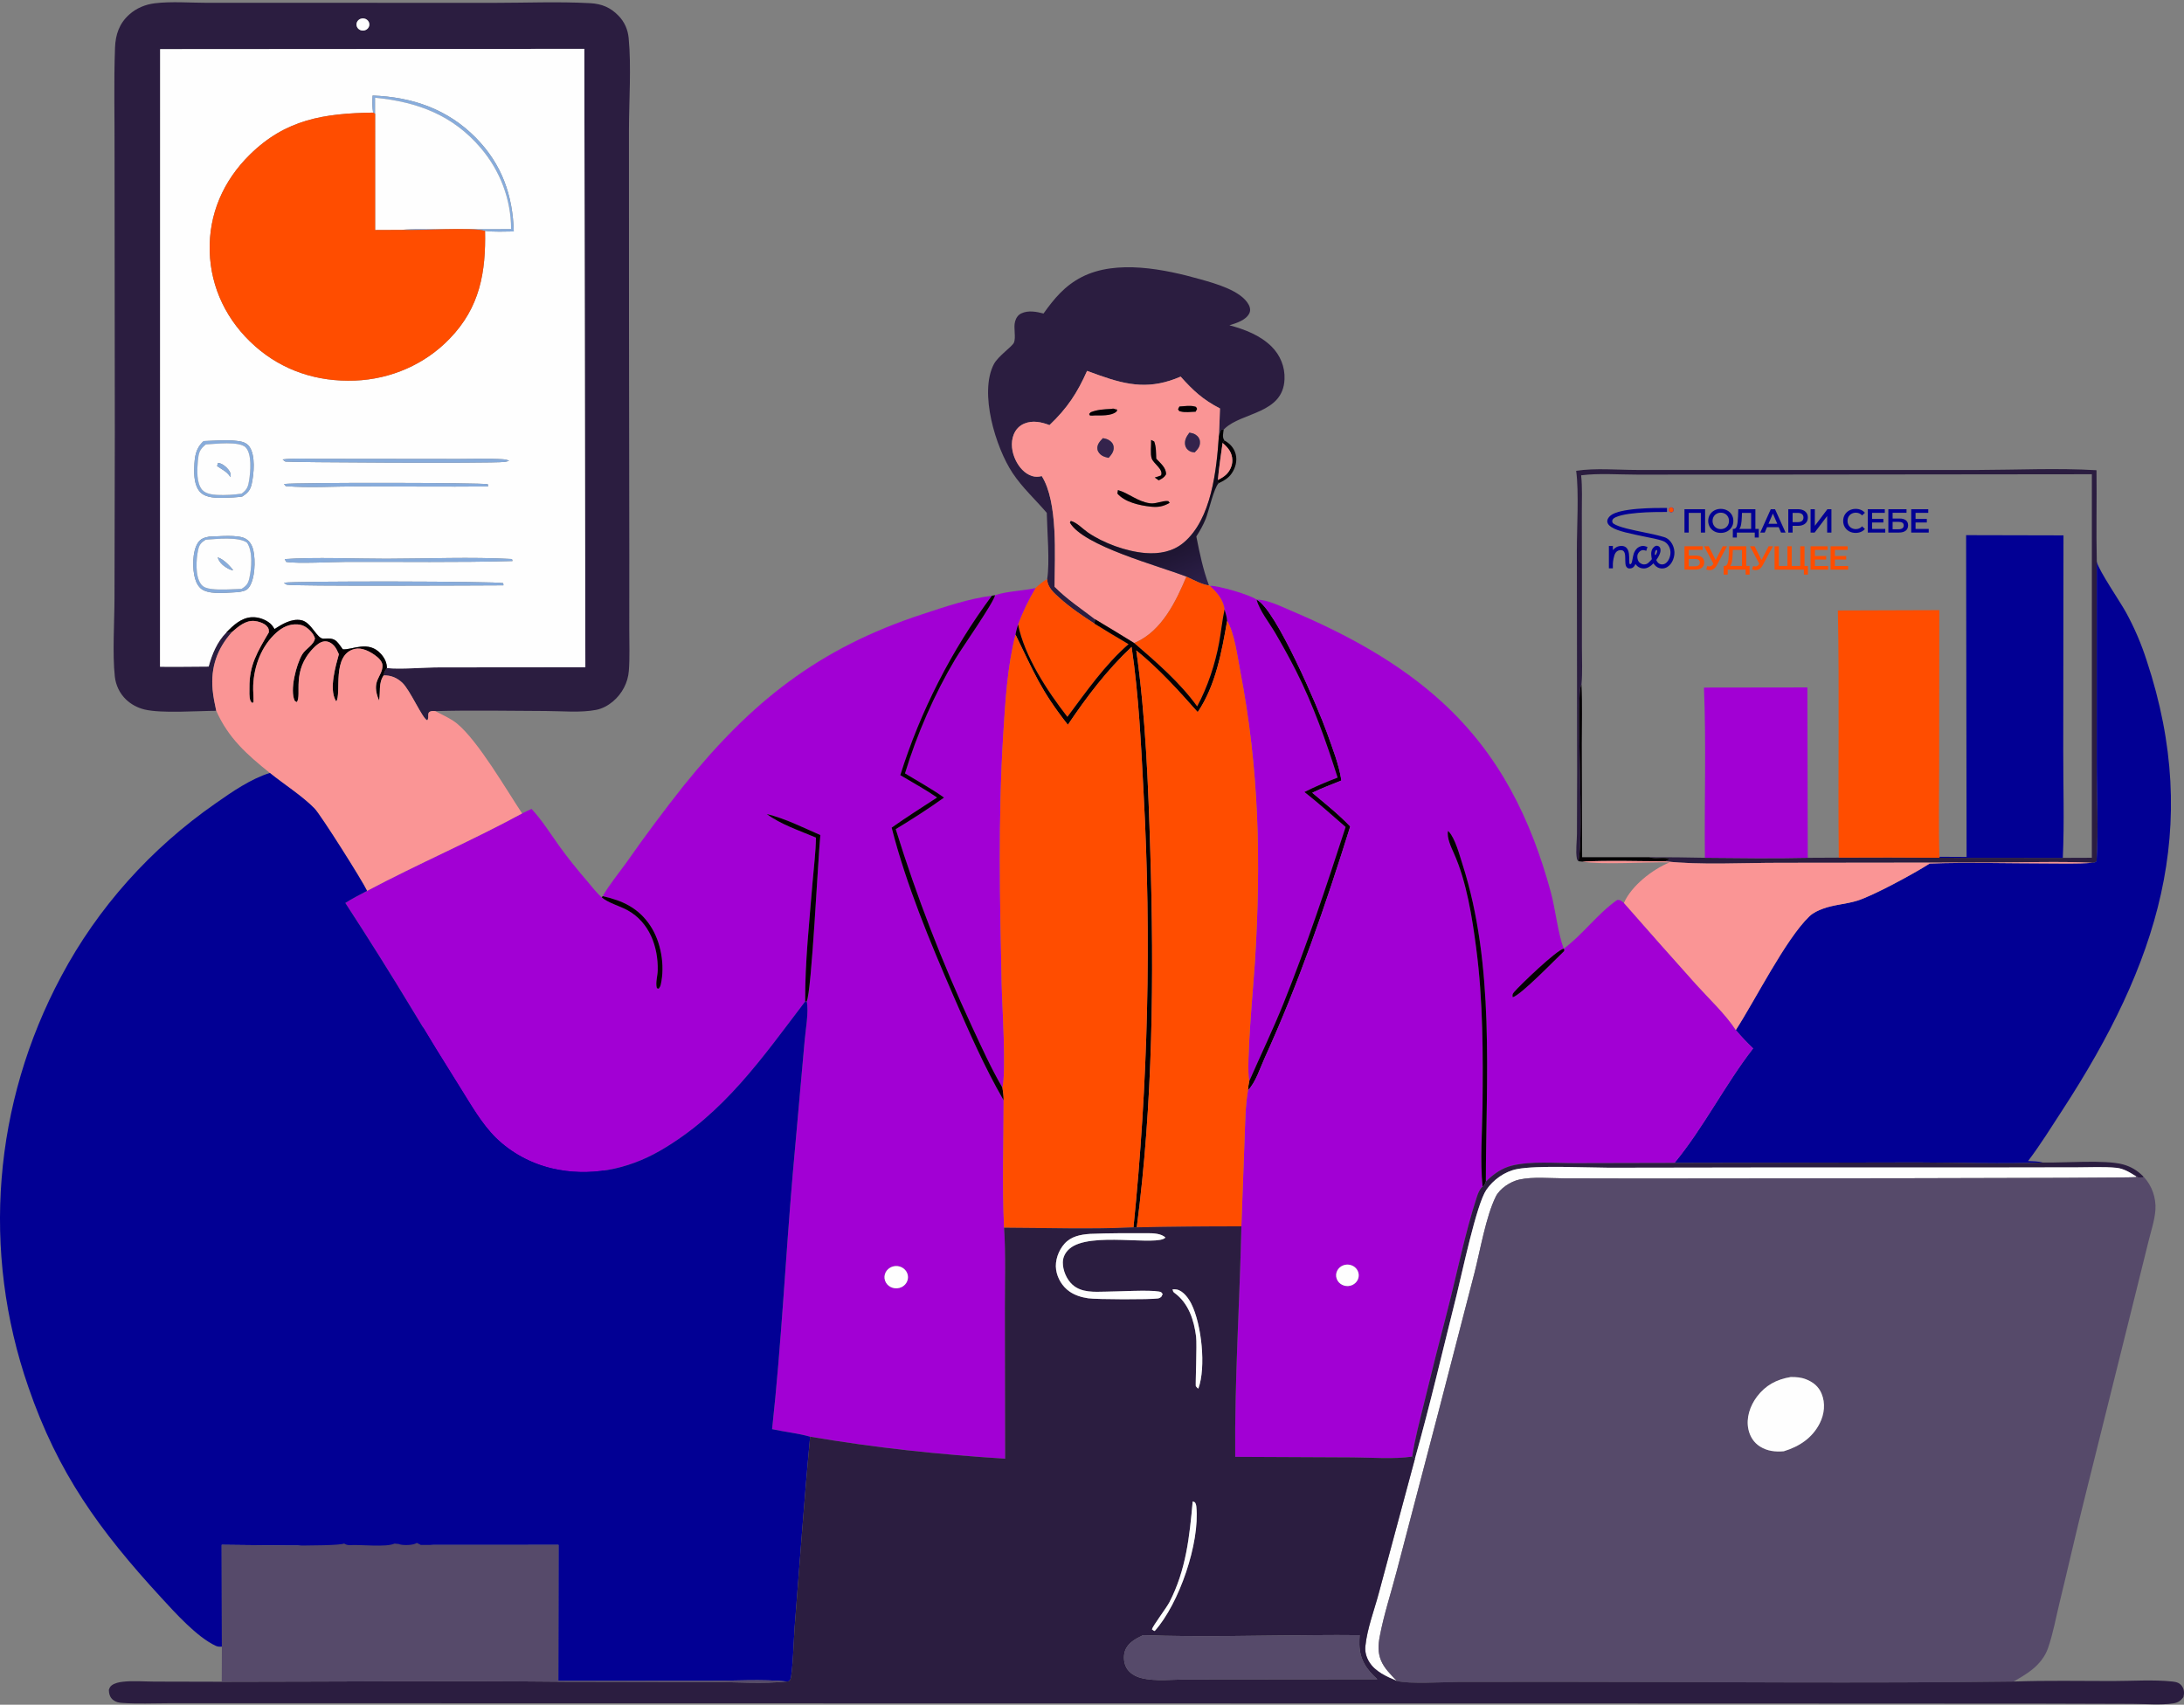 <?xml version="1.0" encoding="UTF-8"?> <svg xmlns="http://www.w3.org/2000/svg" width="693" height="541" viewBox="0 0 693 541" fill="none"><rect x="0" y="0" width="693" height="541" fill="#808080" stroke="none"/><circle cx="115.5" cy="408.5" r="84.5" fill="#020094"></circle><path d="M66.208 211.546C67.286 207.594 68.841 203.745 71.824 200.72L73.636 200.56C68.86 205.874 66.857 211.81 67.46 218.783C67.658 221.081 68.134 223.331 68.619 225.587C62.649 225.595 51.221 226.472 45.817 225.155C43.608 224.615 41.594 223.522 39.984 221.989C37.966 220.061 36.73 217.412 36.437 214.722C35.647 207.486 36.319 197.289 36.331 189.775L36.432 137.616L36.348 48.479C36.399 37.392 36.084 26.189 36.498 15.122C36.652 11.018 37.818 7.437 41.074 4.556C43.309 2.577 46.108 1.411 49.128 1.041C54.45 0.388 60.458 0.895 65.839 0.894L100.669 0.892L156.849 0.904C166.908 0.9 177.214 0.464 187.251 1.006C190.943 1.205 193.696 2.359 196.237 4.967C198.172 6.955 199.217 9.374 199.477 12.056C200.356 21.108 199.578 32.147 199.571 41.431L199.585 102.398L199.681 176.483L199.672 199.915C199.666 204.203 199.864 208.608 199.538 212.883C199.249 216.636 197.43 220.134 194.467 222.635C192.95 223.895 191.132 224.903 189.142 225.29C184.222 226.244 178.219 225.654 173.166 225.643C161.513 225.617 149.787 225.336 138.142 225.685C137.893 225.657 137.598 225.616 137.349 225.635C134.961 225.822 136.451 227.469 135.566 228.607C133.978 228.008 130.141 218.94 127.593 216.615C125.921 215.088 124.058 214.284 121.734 214.343C121.844 213.264 122.127 212.867 122.771 212.017C127.081 212.482 134.667 211.804 139.396 211.801L185.736 211.76L185.409 15.504L50.812 15.593L50.778 211.598C55.917 211.665 61.069 211.568 66.208 211.546ZM114.368 5.985C113.348 6.39 112.853 7.492 113.252 8.471C113.65 9.45 114.796 9.951 115.839 9.601C116.541 9.367 117.053 8.788 117.175 8.091C117.297 7.395 117.011 6.69 116.427 6.252C115.844 5.814 115.055 5.712 114.368 5.985Z" fill="#2B1D40"></path><path d="M115.839 9.601C114.796 9.95 113.65 9.45 113.252 8.471C112.854 7.492 113.348 6.39 114.368 5.984C115.055 5.711 115.844 5.814 116.427 6.252C117.011 6.69 117.298 7.394 117.175 8.091C117.053 8.787 116.541 9.366 115.839 9.601Z" fill="#FEFEFE"></path><path d="M71.824 200.719C68.841 203.744 67.286 207.593 66.208 211.546C61.069 211.567 55.917 211.664 50.778 211.597L50.812 15.593L185.409 15.503L185.736 211.76L139.396 211.8C134.667 211.803 127.081 212.481 122.771 212.016C122.78 210.322 122.034 208.829 120.884 207.536C116.908 203.061 111.709 206.332 108.778 206.058C108.16 205.227 107.534 204.26 106.79 203.531C105.669 202.434 104.14 202.632 102.68 202.688C100.491 202.773 98.868 197.42 95.541 196.808C92.487 196.246 89.505 198.087 87.107 199.623C86.737 198.997 86.29 198.336 85.724 197.851C84.231 196.568 81.902 195.77 79.892 195.88C76.5 196.067 73.983 198.482 71.824 200.719ZM118.385 35.733C102.717 35.977 90.656 37.9 79.314 49.038C70.761 57.437 66.219 68.066 66.538 79.759C66.855 91.353 71.984 101.935 80.914 109.848C89.696 117.63 100.652 121.23 112.619 120.782C124.09 120.341 134.9 115.566 142.641 107.522C152.317 97.562 154.185 86.333 153.91 73.278C156.883 73.666 160.023 73.469 163.023 73.452C162.717 62.079 159.284 52.124 150.956 43.687C142.119 34.732 130.939 30.784 118.229 30.32C118.144 32.166 118.086 33.894 118.385 35.733ZM64.634 139.977C62.048 142.273 61.758 144.986 61.641 148.21C61.547 150.809 61.633 154.29 63.633 156.273C65.43 158.055 68.737 158.043 71.157 157.991C73.036 157.951 74.978 157.847 76.838 157.59C78.53 156.51 79.396 155.615 79.838 153.687C80.58 150.444 81.135 144.552 79.12 141.726C78.205 140.443 76.752 140.105 75.221 139.925C71.802 139.522 68.079 139.869 64.634 139.977ZM89.676 145.804C89.978 146.033 90.231 146.334 90.581 146.49C91.117 146.729 155.334 147.11 160.089 146.599C160.614 146.543 161.059 146.391 161.553 146.224C160.826 145.905 160.372 145.8 159.555 145.748C154.938 145.455 150.175 145.661 145.547 145.654L118.222 145.623L100.418 145.603C96.899 145.599 93.161 145.36 89.676 145.804ZM90.11 153.603L90.668 154.281C98.015 154.891 105.816 154.359 113.21 154.358C127.087 154.357 140.977 154.505 154.853 154.38L154.803 153.678C153.065 153.159 94.293 153.074 90.11 153.603ZM66.385 170.3C64.865 170.599 63.701 170.906 62.815 172.236C60.993 174.97 60.996 180.555 61.907 183.653C62.336 185.106 63.151 186.666 64.65 187.359C67.583 188.717 72.324 188.037 75.564 187.913C76.927 187.672 78.124 187.589 78.982 186.429C80.944 183.777 81.109 177.857 80.398 174.694C80.058 173.187 79.365 171.837 77.965 170.984C75.606 169.547 69.164 170.262 66.385 170.3ZM90.359 177.432L90.793 178.312C94.186 178.956 105.823 178.317 110.162 178.305C127.622 178.255 145.182 178.544 162.631 178.042L162.444 177.408C149.316 176.694 135.806 177.303 122.641 177.32C112.646 177.332 100.053 176.752 90.359 177.432ZM90.091 184.936C90.386 185.139 90.638 185.418 90.976 185.545C92.468 186.104 152.713 185.798 159.744 185.761L159.672 185.071C158.056 184.447 93.199 184.346 90.091 184.936Z" fill="#FEFEFE"></path><path d="M118.385 35.732C118.086 33.894 118.144 32.166 118.228 30.32C130.938 30.783 142.119 34.731 150.956 43.686C159.284 52.124 162.716 62.078 163.023 73.452C160.022 73.469 156.882 73.665 153.909 73.278C149.608 72.005 133.344 73.227 127.469 72.972C131.301 72.415 135.592 72.721 139.477 72.707L162.178 72.667C162.144 63.313 158.748 54.25 152.551 46.975C143.741 36.623 132.637 32.361 119.023 31.012L119.034 36.082L118.385 35.732Z" fill="#88ACDB"></path><path d="M119.034 36.083L119.023 31.012C132.638 32.361 143.741 36.623 152.551 46.975C158.748 54.251 162.145 63.313 162.178 72.667L139.477 72.708C135.593 72.721 131.302 72.416 127.469 72.972L119.033 73.007L119.034 36.083Z" fill="#FEFEFE"></path><path d="M153.91 73.279C154.185 86.334 152.317 97.564 142.641 107.523C134.9 115.568 124.09 120.342 112.619 120.783C100.652 121.232 89.696 117.631 80.914 109.849C71.985 101.937 66.855 91.354 66.538 79.76C66.219 68.068 70.761 57.438 79.314 49.04C90.656 37.901 102.717 35.978 118.385 35.734L119.034 36.084L119.033 73.008L127.469 72.973C133.344 73.228 149.608 72.007 153.91 73.279Z" fill="#FF4D00"></path><path d="M388.283 136.345L387.59 136.293C387.128 136.979 386.958 137.586 386.755 138.372C386.878 135.459 387.059 132.538 387.103 129.623C381.705 126.846 378.6 123.966 374.634 119.524C365.21 123.578 358.217 122.47 348.76 119.091L344.935 117.706C341.859 124.658 338.661 129.547 333.012 134.909C330.45 133.935 327.7 133.326 325.036 134.424C323.426 135.088 322.285 136.341 321.668 137.886C320.61 140.536 321.08 143.59 322.313 146.108C323.341 148.208 325.096 150.328 327.494 151.073C328.529 151.395 329.514 151.368 330.556 151.085C335.773 159.345 334.661 176.491 334.623 186.206C338.51 190.138 343.08 193.154 347.473 196.526L347.288 197.911C343.485 195.438 339.677 192.881 336.32 189.87C334.416 188.163 332.341 186.397 332.279 183.778C333.152 178.479 332.261 168.527 332.151 162.765C328.5 158.48 324.422 154.818 321.29 150.1C315.949 142.052 310.602 124.621 315.375 115.545C316.703 113.019 321.213 109.963 321.721 108.75C322.45 107.009 321.523 104.069 322.092 102.037C322.398 100.943 322.981 99.972 324.094 99.447C326.279 98.415 328.899 98.91 331.117 99.498C334.52 94.738 337.853 90.68 343.284 87.902C354.294 82.273 369.623 85.448 380.893 88.637C385.636 89.978 393.93 92.235 396.284 96.815C396.705 97.634 396.839 98.578 396.421 99.431C395.352 101.613 392.327 102.551 390.1 103.226C394.988 104.539 399.845 106.403 403.44 109.94C406.263 112.725 407.761 116.485 407.585 120.345C407.16 131.348 394.089 130.775 388.607 136.016C388.496 136.123 388.391 136.235 388.283 136.345Z" fill="#2B1D40"></path><path d="M387.102 129.623C387.058 132.537 386.878 135.459 386.755 138.371C386.039 148.942 384.483 164.757 375.569 172.216C372.163 175.067 367.853 175.868 363.427 175.51C357.345 175.019 350.114 172.368 345.191 168.981C343.597 167.885 341.649 165.775 339.769 165.319L339.486 165.855C343.768 173.29 367.605 179.548 376.455 182.999C373.251 190.609 368.749 200.156 360.366 203.858C360.202 203.93 360.033 203.993 359.867 204.06C355.765 201.506 351.633 198.994 347.472 196.526C343.079 193.154 338.509 190.137 334.623 186.205C334.66 176.491 335.773 159.344 330.556 151.085C329.514 151.368 328.528 151.395 327.494 151.073C325.095 150.328 323.341 148.208 322.313 146.108C321.079 143.59 320.609 140.535 321.667 137.885C322.285 136.34 323.425 135.088 325.036 134.424C327.699 133.326 330.449 133.935 333.011 134.909C338.661 129.547 341.859 124.658 344.934 117.706L348.76 119.091C358.217 122.47 365.21 123.577 374.634 119.524C378.599 123.966 381.705 126.845 387.102 129.623ZM374.239 129.012L373.801 129.855C374.259 130.572 373.961 130.41 374.71 130.6C376.113 130.955 377.94 130.707 379.392 130.651L379.846 129.755C379.408 129.022 379.701 129.177 378.979 128.986C377.596 128.62 375.675 128.933 374.239 129.012ZM352.475 129.78C350.21 129.903 348.212 129.983 346.093 130.833L345.59 131.385L345.86 131.867C346.369 131.889 346.817 131.915 347.323 131.844C349.278 131.823 352.648 132.029 354.178 130.678C354.477 130.414 354.405 130.412 354.452 130.032L353.92 129.665L354.299 130.149C353.443 129.616 353.484 129.618 352.475 129.78ZM377.402 137.299C376.521 138.488 375.82 139.61 376.035 141.127C376.159 141.998 376.692 142.724 377.486 143.162C378.026 143.461 378.487 143.521 379.09 143.567C380.106 142.519 380.879 141.634 380.747 140.104C380.666 139.164 380.17 138.462 379.357 137.94C378.727 137.536 378.13 137.429 377.402 137.299ZM349.967 139.049C348.998 140.054 348.023 141.07 348.223 142.554C348.338 143.414 348.965 144.15 349.717 144.602C350.356 144.987 351.05 145.137 351.771 145.312C352.709 144.239 353.547 143.239 353.354 141.74C353.232 140.794 352.615 140.077 351.764 139.613C351.181 139.295 350.615 139.168 349.967 139.049ZM365.252 139.613C365.325 141.219 364.941 144.109 365.447 145.494C366.085 147.246 369.235 148.925 368.404 150.882C367.742 151.131 367.098 151.367 366.412 151.547L367.689 152.443C368.797 151.814 369.345 151.629 369.996 150.549C370.096 148.484 368.23 147.016 366.884 145.568C366.805 143.752 366.888 141.836 366.235 140.111L365.252 139.613ZM354.726 155.526L354.56 156.635C356.89 159.344 361.506 160.386 365.052 160.783C367.47 161.052 369.07 160.744 371.152 159.584L370.7 159.018C368.679 158.839 366.835 159.988 364.902 159.725C360.952 159.187 358.262 156.551 354.726 155.526Z" fill="#FA9595"></path><path d="M379.393 130.65C377.941 130.706 376.114 130.955 374.711 130.6C373.962 130.41 374.26 130.572 373.802 129.855L374.24 129.012C375.676 128.932 377.597 128.62 378.98 128.986C379.702 129.176 379.409 129.021 379.847 129.755L379.393 130.65Z" fill="#040003"></path><path d="M347.324 131.844C346.818 131.915 346.37 131.889 345.861 131.867L345.591 131.385L346.094 130.833C348.213 129.983 350.211 129.903 352.477 129.78C353.485 129.618 353.444 129.615 354.3 130.149L353.921 129.665L354.453 130.032C354.406 130.411 354.478 130.414 354.179 130.678C352.649 132.028 349.279 131.823 347.324 131.844Z" fill="#040003"></path><path d="M386.756 138.371C386.959 137.585 387.129 136.978 387.59 136.292L388.284 136.344C388.161 137.555 387.723 138.768 388.554 139.805L387.937 140.56C387.44 144.461 386.76 148.404 386.445 152.319C386.436 153.15 386.305 152.818 386.673 153.36C385.171 154.837 383.528 162.354 382.579 164.676C381.769 166.656 380.77 168.445 379.6 170.251C380.668 175.548 381.699 180.697 383.619 185.79C381.222 185.476 378.642 183.99 376.456 182.999C367.606 179.547 343.769 173.29 339.488 165.854L339.77 165.318C341.651 165.775 343.599 167.885 345.192 168.98C350.116 172.367 357.346 175.018 363.429 175.509C367.855 175.867 372.164 175.066 375.571 172.215C384.484 164.757 386.04 148.941 386.756 138.371Z" fill="url(#paint0_linear_1_74)"></path><path d="M379.09 143.567C378.488 143.521 378.026 143.46 377.487 143.162C376.693 142.724 376.159 141.998 376.036 141.127C375.821 139.61 376.522 138.488 377.403 137.299C378.131 137.429 378.727 137.536 379.357 137.94C380.171 138.461 380.666 139.164 380.747 140.103C380.879 141.634 380.107 142.519 379.09 143.567Z" fill="#34234C"></path><path d="M351.77 145.311C351.05 145.136 350.356 144.986 349.717 144.601C348.965 144.149 348.338 143.413 348.222 142.553C348.023 141.069 348.998 140.053 349.966 139.048C350.614 139.167 351.181 139.294 351.764 139.612C352.615 140.076 353.232 140.793 353.354 141.74C353.547 143.238 352.708 144.239 351.77 145.311Z" fill="#34234C"></path><path d="M76.838 157.59C74.978 157.847 73.035 157.951 71.157 157.991C68.736 158.043 65.43 158.055 63.633 156.273C61.633 154.29 61.547 150.809 61.641 148.21C61.758 144.986 62.047 142.273 64.633 139.977C68.079 139.869 71.801 139.522 75.22 139.925C76.752 140.105 78.205 140.443 79.12 141.726C81.135 144.552 80.58 150.444 79.838 153.687C79.396 155.615 78.53 156.51 76.838 157.59ZM65.314 141.049C63.273 142.647 63.023 143.83 62.793 146.277C62.542 148.94 62.286 153.314 64.157 155.454C65.244 156.696 67.364 156.986 68.963 157.061C71.433 157.176 74.22 157.021 76.662 156.655C78.408 155.412 78.745 154.404 79.055 152.396C79.472 149.697 79.979 144.134 77.965 142.006C75.983 139.911 68.194 140.915 65.314 141.049Z" fill="#88ACDB"></path><path d="M367.689 152.442L366.412 151.546C367.098 151.366 367.742 151.13 368.404 150.881C369.235 148.924 366.085 147.245 365.447 145.494C364.941 144.108 365.325 141.218 365.252 139.613L366.235 140.111C366.888 141.835 366.805 143.751 366.884 145.568C368.23 147.015 370.096 148.484 369.996 150.548C369.345 151.629 368.797 151.814 367.689 152.442Z" fill="#040003"></path><path d="M388.553 139.805C390.342 140.803 391.568 142.184 392.087 144.124C392.653 146.233 392.016 148.569 390.749 150.346C389.701 151.815 388.314 152.591 386.672 153.361C386.304 152.819 386.435 153.151 386.444 152.319C387.351 151.872 388.292 151.332 389.026 150.648C390.273 149.485 391.051 147.744 391.025 146.084C390.988 143.645 389.762 142.134 387.936 140.561L388.553 139.805Z" fill="#040003"></path><path d="M76.662 156.656C74.22 157.022 71.433 157.177 68.963 157.062C67.364 156.987 65.244 156.698 64.157 155.455C62.286 153.315 62.542 148.941 62.793 146.278C63.023 143.831 63.273 142.648 65.314 141.05C68.194 140.916 75.983 139.912 77.965 142.008C79.979 144.135 79.472 149.698 79.056 152.397C78.745 154.405 78.409 155.414 76.662 156.656ZM69.194 146.891L68.878 147.903C70.546 149.079 71.862 149.541 73.049 151.272C73.083 151.322 73.121 151.369 73.157 151.418C73.275 150.371 73.12 149.853 72.435 148.992C71.652 148.008 70.493 147.095 69.194 146.891Z" fill="#FEFEFE"></path><path d="M387.937 140.561C389.764 142.133 390.989 143.644 391.027 146.084C391.052 147.743 390.275 149.485 389.027 150.648C388.293 151.332 387.352 151.872 386.446 152.319C386.761 148.404 387.441 144.461 387.937 140.561Z" fill="#FA9595"></path><path d="M161.552 146.225C161.058 146.391 160.614 146.544 160.089 146.6C155.334 147.111 91.117 146.73 90.581 146.491C90.231 146.335 89.977 146.034 89.676 145.805C93.161 145.361 96.898 145.6 100.417 145.604L118.221 145.624L145.547 145.654C150.175 145.662 154.937 145.456 159.554 145.749C160.372 145.801 160.826 145.906 161.552 146.225Z" fill="#88ACDB"></path><path d="M73.157 151.418C73.121 151.369 73.083 151.321 73.049 151.271C71.862 149.54 70.546 149.079 68.878 147.903L69.194 146.89C70.493 147.095 71.652 148.007 72.435 148.991C73.12 149.852 73.275 150.37 73.157 151.418Z" fill="#88ACDB"></path><path d="M500.828 273.308C500.569 273.055 500.415 272.803 500.347 272.441C499.921 270.152 500.365 267.023 500.375 264.665L500.436 244.935L500.345 174.645C500.342 167.449 501.048 156.144 500.127 149.419C506.198 148.477 513.33 149.146 519.53 149.147L558.546 149.161L627.468 149.149C639.955 149.121 652.784 148.493 665.235 149.229C665.356 158.862 665.099 168.502 665.326 178.132L665.316 241.924C665.301 252.333 665.882 262.937 665.257 273.311C664.615 273.798 664.678 273.726 663.947 273.816C653.186 273.301 642.186 273.732 631.402 273.735L564.502 273.816C553.232 273.808 539.358 274.595 528.436 273.348L529.767 272.593C528.188 271.89 525.836 272.578 524.04 272.209C523.802 272.16 523.566 272.101 523.329 272.047C529.213 272.03 535.098 272.088 540.982 272.221C551.844 272.321 562.757 272.475 573.616 272.228L583.461 272.179C594.11 272.117 604.759 272.129 615.407 272.216L654.55 272.248L663.758 272.214L663.764 150.504L554.062 150.618L519.306 150.623C513.603 150.626 507.331 150.129 501.704 150.841C502.125 154.731 501.915 158.787 501.926 162.702L501.963 183.159L501.956 205.426C501.949 209.324 502.166 213.375 501.821 217.253C499.745 219.595 502.825 265.149 500.828 273.308Z" fill="#2B1D40"></path><path d="M154.853 154.382C140.977 154.507 127.087 154.358 113.209 154.36C105.816 154.36 98.015 154.892 90.667 154.283L90.11 153.604C94.293 153.076 153.065 153.161 154.803 153.68L154.853 154.382Z" fill="#88ACDB"></path><path d="M371.152 159.585C369.07 160.744 367.469 161.053 365.052 160.783C361.506 160.386 356.89 159.345 354.56 156.636L354.726 155.527C358.262 156.552 360.952 159.188 364.902 159.725C366.835 159.989 368.679 158.84 370.7 159.018L371.152 159.585Z" fill="#040003"></path><path d="M615.401 271.908L624.013 271.95L623.86 169.833L654.759 169.903L654.685 237.977C654.664 249.364 655.055 260.876 654.55 272.247L615.407 272.215L615.401 271.908Z" fill="#020094"></path><path d="M75.564 187.913C72.324 188.037 67.582 188.717 64.65 187.359C63.151 186.666 62.335 185.106 61.907 183.653C60.995 180.555 60.992 174.97 62.815 172.236C63.701 170.906 64.864 170.599 66.385 170.3C69.164 170.262 75.606 169.547 77.965 170.984C79.365 171.837 80.058 173.187 80.397 174.694C81.109 177.857 80.943 183.777 78.982 186.429C78.123 187.589 76.927 187.672 75.564 187.913ZM65.263 171.3C63.764 172.229 63.229 172.88 62.869 174.553C62.233 177.514 61.894 182.836 63.773 185.374C64.561 186.438 65.722 186.728 67.008 186.897C70.106 187.303 73.527 186.971 76.656 186.875C78.143 185.944 78.729 185.223 79.103 183.551C79.819 180.347 80.274 175.071 78.393 172.24C75.786 170.264 68.608 171.051 65.263 171.3Z" fill="#88ACDB"></path><path d="M76.656 186.875C73.528 186.971 70.106 187.304 67.008 186.897C65.722 186.729 64.562 186.439 63.774 185.375C61.894 182.837 62.233 177.515 62.87 174.554C63.229 172.88 63.764 172.23 65.263 171.3C68.608 171.051 75.786 170.265 78.394 172.241C80.274 175.072 79.819 180.348 79.104 183.552C78.73 185.224 78.143 185.945 76.656 186.875ZM69.084 176.885C69.601 178.63 70.999 179.722 72.637 180.576C73.109 180.822 73.498 180.922 74.031 180.962C72.82 179.513 70.977 177.471 69.084 176.885Z" fill="#FEFEFE"></path><path d="M74.031 180.963C73.498 180.923 73.109 180.823 72.636 180.577C70.998 179.723 69.601 178.631 69.084 176.885C70.976 177.472 72.82 179.513 74.031 180.963Z" fill="#88ACDB"></path><path d="M162.631 178.042C145.181 178.545 127.622 178.255 110.161 178.306C105.823 178.318 94.186 178.956 90.793 178.313L90.359 177.433C100.053 176.752 112.646 177.333 122.641 177.32C135.806 177.303 149.316 176.694 162.444 177.409L162.631 178.042Z" fill="#88ACDB"></path><path d="M665.326 178.132C665.35 178.24 665.371 178.348 665.396 178.456C666.03 181.165 672.724 190.945 674.569 194.291C677.254 199.194 679.458 204.321 681.151 209.608C698.858 263.008 684.464 306.093 654.5 352.17C650.949 357.632 647.465 363.252 643.521 368.465C645.069 368.55 646.732 368.524 648.225 368.936C635.097 369.476 621.678 368.925 608.517 368.911L531.33 369.066C540.563 357.845 547.287 344.334 556.275 332.723C554.336 330.841 552.492 328.969 550.79 326.887C556.944 317.399 566.586 298.048 574.126 290.818C575.355 289.639 576.889 288.951 578.5 288.359C581.961 287.088 585.774 286.944 589.285 285.849C594.544 284.209 607.406 277.18 612.026 274.226L612.308 274.043C624.46 273.629 636.746 274.002 648.911 274.006C653.896 274.007 658.979 274.186 663.947 273.815C664.678 273.725 664.615 273.797 665.257 273.311C665.883 262.936 665.302 252.332 665.316 241.924L665.326 178.132Z" fill="#020094"></path><path d="M376.456 183C378.642 183.991 381.222 185.477 383.619 185.791L383.912 185.92C386.089 187.845 388.344 190.487 388.56 193.433C387.817 196.906 387.48 200.42 386.844 203.907C385.61 210.674 383.182 218.063 379.868 224.184C374.399 216.597 367.005 210.22 359.868 204.061C360.034 203.994 360.203 203.931 360.367 203.859C368.751 200.157 373.252 190.61 376.456 183Z" fill="#FF4D00"></path><path d="M328.556 186.637C329.739 185.506 330.837 184.6 332.279 183.778C332.34 186.397 334.416 188.163 336.32 189.87C339.677 192.881 343.485 195.438 347.288 197.911C350.864 200.129 354.471 202.303 358.107 204.432C350.591 210.954 344.566 219.66 338.692 227.514C332.318 219.317 325.071 208.288 323.042 198.177C324.508 194.13 326.369 190.377 328.556 186.637Z" fill="#FF4D00"></path><path d="M159.744 185.761C152.712 185.798 92.468 186.104 90.976 185.545C90.637 185.418 90.386 185.139 90.09 184.936C93.198 184.346 158.055 184.447 159.671 185.071L159.744 185.761Z" fill="#88ACDB"></path><path d="M383.912 185.918C386.359 185.752 396.877 188.83 398.729 190.298C399.649 193.795 402.746 197.631 404.611 200.817C406.92 204.758 409.114 208.759 411.191 212.815C416.717 223.741 420.756 235.199 424.435 246.779C420.843 248.143 417.331 249.618 413.915 251.35C418.407 254.887 422.663 258.716 426.976 262.447C420.833 281.339 414.667 300.005 407.235 318.495C403.897 326.8 399.996 334.885 396.409 343.093C395.261 338.409 397.803 311.856 398.217 305.053C400.154 273.154 399.562 244.179 393.48 212.67C392.658 208.408 391.67 200.688 389.368 197.079C389.322 195.817 388.913 194.64 388.559 193.431C388.344 190.486 386.089 187.844 383.912 185.918Z" fill="#A200D4"></path><path d="M315.731 188.887C319.627 187.594 324.461 187.542 328.557 186.637C326.37 190.376 324.508 194.13 323.042 198.177C322.753 199.23 322.374 200.325 322.236 201.403C319.607 211.637 318.979 222.815 318.327 233.324C316.696 259.646 317.27 286.033 317.837 312.382C317.982 319.109 319.349 339.706 318.087 345.204C314.417 338.9 311.401 332.192 308.334 325.612C298.887 305.301 290.835 284.43 284.226 263.133C289.421 259.989 294.642 256.648 299.552 253.119C295.655 250.331 291.275 247.945 287.161 245.44C290.899 233.138 296.521 220.232 303.153 209.115C305.239 205.619 315.495 190.989 315.731 188.887Z" fill="#A200D4"></path><path d="M191.239 284.395C193.397 280.671 196.372 277.086 198.893 273.556C204.681 265.281 210.726 257.17 217.019 249.233C238.246 222.934 259.48 205.766 292.832 194.872C299.854 192.578 307.336 189.985 314.724 189.058C301.864 206.428 292.051 225.658 285.666 246.003C289.543 248.328 293.628 250.544 297.34 253.091C292.516 256.243 287.622 259.331 282.928 262.654C287.571 280.859 295.039 298.781 302.543 316.082C307.364 327.199 312.361 338.655 318.462 349.193C318.469 362.608 317.979 376.234 318.598 389.625C319.163 398.109 318.847 406.75 318.853 415.252L318.941 462.922C298.055 461.62 277.671 459.463 257.066 455.948C253.231 454.851 248.919 454.42 244.988 453.552C247.954 426.485 249.232 399.234 251.578 372.117L255.296 330.528C255.578 326.978 256.696 321.12 255.976 317.749C257.532 314.89 259.565 272.25 260.306 265.014C254.801 262.615 249.14 259.741 243.257 258.324C247.776 261.663 253.712 263.613 258.915 265.822C258.856 270.447 258.231 275.153 257.856 279.767C256.854 292.059 255.406 305.544 255.486 317.824C241.971 335.545 229.703 353.489 209.475 365.172C199.05 371.193 187.038 373.597 175.079 370.79C168.352 369.181 162.226 365.837 157.378 361.129C152.74 356.541 149.428 350.571 146.01 345.146C140.937 337.089 135.956 328.982 131.067 320.823C124.106 309.286 116.939 297.861 109.57 286.553C111.769 285.153 114.165 283.953 116.475 282.724C132.631 274.141 149.602 266.882 165.674 258.15C166.663 257.673 167.653 257.148 168.662 256.716C172.024 260.327 174.693 264.638 177.551 268.617C180.322 272.476 183.314 276.134 186.418 279.755C187.845 281.419 189.267 283.34 190.929 284.781C192.863 286.499 196.708 287.545 199.102 288.863C206.164 292.75 208.863 300.591 208.702 307.962C208.663 309.721 207.94 311.938 208.438 313.61L209.013 313.779C209.357 313.342 209.557 312.969 209.678 312.432C211.031 306.398 209.783 298.896 206.284 293.677C202.615 288.203 197.649 285.826 191.239 284.395ZM282.48 402.286C280.75 403.259 280.146 405.358 281.114 407.03C282.082 408.702 284.273 409.344 286.067 408.48C287.28 407.896 288.061 406.732 288.105 405.441C288.149 404.151 287.448 402.941 286.277 402.283C285.105 401.626 283.65 401.628 282.48 402.286Z" fill="#A200D4"></path><path d="M314.724 189.058L315.731 188.887C315.495 190.989 305.239 205.619 303.153 209.115C296.521 220.232 290.899 233.138 287.162 245.44C291.276 247.945 295.655 250.331 299.553 253.119C294.642 256.648 289.422 259.989 284.226 263.133C290.835 284.43 298.887 305.301 308.335 325.612C311.401 332.192 314.417 338.9 318.087 345.204C318.295 346.55 318.478 347.83 318.462 349.193C312.36 338.655 307.364 327.199 302.543 316.082C295.039 298.782 287.571 280.859 282.928 262.654C287.622 259.331 292.516 256.243 297.339 253.091C293.628 250.545 289.542 248.328 285.666 246.003C292.05 225.658 301.863 206.428 314.724 189.058Z" fill="#040003"></path><path d="M424.434 246.78C420.756 235.2 416.716 223.743 411.19 212.816C409.114 208.76 406.92 204.76 404.611 200.819C402.746 197.633 399.649 193.796 398.728 190.299C404.812 193.155 418.419 225.093 421.045 232.483C422.777 237.357 424.874 242.592 425.64 247.692C422.552 248.949 419.384 250.127 416.395 251.582C420.499 255.037 424.758 258.41 428.441 262.28C420.652 287.203 412.195 311.828 401.308 335.718C399.881 338.846 398.423 343.551 396.004 345.995C396.022 345.006 396.223 344.064 396.409 343.095C399.995 334.886 403.897 326.802 407.235 318.496C414.667 300.007 420.833 281.34 426.975 262.449C422.663 258.717 418.406 254.888 413.915 251.351C417.33 249.62 420.842 248.144 424.434 246.78Z" fill="#040003"></path><path d="M398.728 190.299C402.153 190.245 407.024 192.694 410.195 194.04C427.412 201.351 443.935 210.33 457.581 222.822C475.901 239.592 485.768 259.98 492.056 283.027C493.549 288.498 494.336 296.239 496.189 301.075C494.056 301.346 482.19 312.753 480.464 314.809C479.883 315.501 479.873 315.679 479.99 316.483C482.54 315.856 493.494 304.515 496.308 301.844C496.334 301.213 496.427 301.456 496.189 301.075C502.316 296.514 506.806 290.069 513.124 285.625C514.227 285.522 514.432 285.932 515.283 286.564C522.866 295.227 530.504 303.847 538.197 312.423C542.304 316.991 547.483 321.801 550.789 326.889C552.49 328.971 554.335 330.842 556.274 332.725C547.285 344.336 540.562 357.847 531.329 369.067L499.73 369.137C493.422 369.154 485.882 368.431 479.785 369.909C476.711 370.654 474.308 372.333 472.08 374.401C471.867 374.599 471.664 374.806 471.466 375.017C471.524 341.669 474.395 306.419 464.006 274.11C463.107 271.316 461.767 266.207 459.77 263.975C459.68 263.874 459.57 263.79 459.471 263.698C458.975 265.756 460.512 268.99 461.353 270.866C465.385 279.867 467.144 291.246 468.414 300.934C470.591 317.537 470.596 334.466 470.411 351.176C470.319 359.464 469.602 368.315 470.432 376.547C469.444 377.501 469.022 378.613 468.608 379.873C464.918 391.109 462.275 404.313 459.27 415.957C456.702 425.781 454.219 435.625 451.821 445.488C450.477 451.029 448.924 456.622 448.116 462.261C442.15 463.136 435.288 462.537 429.227 462.513L391.944 462.335C391.713 437.998 393.361 413.532 393.897 389.192L394.901 361.73C395.121 356.544 395.096 351.113 396.004 345.995C398.422 343.551 399.881 338.846 401.307 335.718C412.194 311.828 420.651 287.203 428.44 262.28C424.757 258.41 420.498 255.037 416.394 251.582C419.383 250.127 422.551 248.949 425.639 247.692C424.873 242.592 422.776 237.357 421.044 232.483C418.418 225.093 404.811 193.155 398.728 190.299ZM426.267 401.552C424.47 402.202 423.533 404.079 424.14 405.81C424.747 407.54 426.684 408.51 428.532 408.009C429.801 407.665 430.768 406.689 431.052 405.466C431.335 404.244 430.889 402.972 429.89 402.154C428.89 401.337 427.499 401.106 426.267 401.552Z" fill="#A200D4"></path><path d="M615.366 193.634L615.316 243.446C615.308 252.922 615.099 262.441 615.401 271.909L615.408 272.216C604.759 272.129 594.11 272.117 583.461 272.18C583.16 246.036 583.7 219.885 583.174 193.74L615.366 193.634Z" fill="#FF4D00"></path><path d="M379.868 224.184C383.182 218.063 385.61 210.673 386.844 203.907C387.48 200.42 387.817 196.906 388.559 193.433C388.913 194.642 389.322 195.818 389.368 197.08C387.671 206.836 385.751 217.553 380.04 226.001C373.931 219.11 367.779 212.294 360.551 206.415C363.539 227.47 364.35 248.993 364.999 270.223C366.207 309.749 365.861 350.211 360.702 389.506L359.662 389.51C364.303 343.802 365.381 297.831 362.885 251.971C362.073 236.386 361.355 220.772 359.066 205.303C351.178 212.717 344.792 221.171 338.839 230.02C330.116 218.888 328.216 213.613 322.236 201.404C322.374 200.326 322.753 199.232 323.042 198.178C325.072 208.288 332.319 219.318 338.692 227.514C344.566 219.66 350.591 210.954 358.107 204.433C354.472 202.303 350.865 200.129 347.289 197.911L347.473 196.526C351.634 198.995 355.766 201.507 359.868 204.06C367.005 210.22 374.398 216.596 379.868 224.184Z" fill="#040003"></path><path d="M71.825 200.72C73.983 198.483 76.501 196.068 79.893 195.881C81.902 195.771 84.231 196.569 85.725 197.852C86.29 198.337 86.737 198.998 87.107 199.624C89.506 198.088 92.488 196.248 95.541 196.809C98.869 197.421 100.491 202.774 102.681 202.689C104.141 202.633 105.669 202.435 106.79 203.532C107.535 204.261 108.16 205.228 108.778 206.059C111.71 206.333 116.909 203.062 120.885 207.537C122.034 208.831 122.78 210.323 122.771 212.018C122.127 212.867 121.844 213.264 121.734 214.343C120.031 216.876 120.795 219.521 120.289 222.34C117.544 215.904 121.325 214.973 121.371 211.259C121.388 209.876 119.964 208.622 118.887 207.867C117.17 206.664 114.785 205.422 112.566 205.947C105.124 207.71 108.44 220.211 106.702 222.582C106.62 222.458 106.527 222.34 106.457 222.21C104.417 218.46 106.481 211.444 107.527 207.621C107.107 206.7 106.661 205.646 105.96 204.885C105.226 204.086 104.126 203.452 102.972 203.546C101.557 203.66 100.315 204.791 99.406 205.728C92.392 212.957 95.861 220.405 94.196 222.829L93.542 222.453C91.845 219.131 94.019 210.786 95.917 207.652C97.014 205.84 99.665 204.652 99.931 202.554C99.631 201.739 99.326 201.169 98.73 200.506C97.546 199.189 96.265 198.289 94.415 198.161C91.82 197.984 89.615 199.076 87.756 200.724C82.938 204.993 80.607 211.393 80.344 217.528C80.267 219.323 80.523 221.091 80.436 222.892L80.031 223.086C79.684 222.718 79.566 222.683 79.416 222.239C79.023 221.079 79.162 219.433 79.15 218.203C79.08 211.012 81.731 206.782 85.309 200.689C85.303 199.716 85.317 199.431 84.598 198.651C83.783 197.766 81.929 197.175 80.734 197.071C77.897 196.824 75.579 198.886 73.637 200.561L71.825 200.72Z" fill="#040003"></path><path d="M73.636 200.56C75.578 198.885 77.896 196.823 80.733 197.071C81.928 197.174 83.783 197.765 84.598 198.651C85.316 199.43 85.302 199.715 85.308 200.689C81.73 206.782 79.079 211.012 79.15 218.202C79.162 219.432 79.022 221.078 79.415 222.239C79.565 222.682 79.683 222.717 80.03 223.085L80.435 222.891C80.522 221.09 80.266 219.322 80.344 217.527C80.607 211.392 82.938 204.992 87.755 200.723C89.615 199.075 91.82 197.983 94.414 198.16C96.264 198.288 97.546 199.188 98.73 200.505C99.326 201.168 99.63 201.739 99.931 202.553C99.665 204.651 97.013 205.839 95.916 207.651C94.019 210.785 91.844 219.13 93.541 222.452L94.196 222.828C95.86 220.404 92.392 212.957 99.406 205.727C100.315 204.791 101.556 203.659 102.972 203.545C104.125 203.451 105.225 204.086 105.96 204.884C106.66 205.645 107.106 206.699 107.527 207.62C106.48 211.443 104.416 218.459 106.456 222.21C106.526 222.339 106.619 222.457 106.701 222.581C108.439 220.211 105.123 207.709 112.565 205.947C114.784 205.421 117.169 206.663 118.887 207.867C119.963 208.621 121.387 209.875 121.37 211.258C121.324 214.972 117.543 215.903 120.289 222.34C120.795 219.52 120.031 216.876 121.733 214.342C124.058 214.283 125.92 215.088 127.593 216.614C130.141 218.94 133.978 228.007 135.566 228.607C136.451 227.469 134.961 225.821 137.349 225.635C137.597 225.616 137.893 225.657 138.142 225.685C140.429 226.897 143.083 228.03 145.06 229.666C151.758 235.209 160.641 250.58 165.673 258.15C149.601 266.882 132.631 274.141 116.474 282.724C114.906 279.398 101.758 258.606 99.808 256.596C96.01 252.678 90.017 248.86 85.625 245.305C78.225 239.35 72.457 234.21 68.618 225.586C68.134 223.331 67.658 221.081 67.459 218.783C66.856 211.81 68.86 205.873 73.636 200.56Z" fill="#FA9595"></path><path d="M389.368 197.08C391.669 200.689 392.657 208.409 393.479 212.671C399.561 244.18 400.153 273.155 398.216 305.054C397.803 311.857 395.26 338.411 396.408 343.094C396.222 344.063 396.022 345.006 396.004 345.995C395.096 351.113 395.122 356.544 394.902 361.73L393.897 389.192C382.831 389.179 371.765 389.283 360.701 389.506C365.86 350.21 366.206 309.748 364.998 270.223C364.349 248.992 363.539 227.469 360.551 206.415C367.779 212.294 373.931 219.109 380.04 226C385.751 217.553 387.67 206.835 389.368 197.08Z" fill="#FF4D00"></path><path d="M322.236 201.403C328.216 213.611 330.115 218.886 338.839 230.018C344.792 221.169 351.178 212.715 359.066 205.301C361.355 220.77 362.072 236.385 362.884 251.97C365.381 297.829 364.303 343.8 359.662 389.508C346.062 390.161 332.22 389.671 318.597 389.625C317.978 376.234 318.468 362.608 318.462 349.193C318.477 347.83 318.295 346.55 318.087 345.203C319.349 339.706 317.982 319.108 317.837 312.381C317.27 286.033 316.696 259.646 318.327 233.324C318.979 222.815 319.607 211.637 322.236 201.403Z" fill="#FF4D00"></path><path d="M500.828 273.309C502.824 265.15 499.745 219.596 501.82 217.254C502.121 223.562 501.919 229.948 501.916 236.265L502.021 272.05L523.328 272.048C523.565 272.102 523.802 272.161 524.04 272.21C525.836 272.579 528.188 271.891 529.767 272.594L528.435 273.348C519.697 273.349 510.792 272.996 502.082 273.445L500.828 273.309Z" fill="#040003"></path><path d="M540.981 272.22C540.779 254.251 541.432 236.15 540.677 218.205L573.495 218.16L573.615 272.227C562.756 272.474 551.844 272.32 540.981 272.22Z" fill="#A200D4"></path><path d="M70.402 522.567C69.704 522.627 69.121 522.615 68.475 522.317C62.532 519.58 55.546 511.801 51.185 507.055C31.5 485.634 18.393 467.536 9.005 440.203C-5.937 397.136 -2.173 350.196 19.466 309.771C31.02 288.065 47.822 269.259 68.499 254.89C73.581 251.317 79.573 247.179 85.625 245.305C90.017 248.86 96.01 252.678 99.808 256.597C101.758 258.606 114.906 279.398 116.474 282.724C114.164 283.953 111.768 285.154 109.569 286.554C116.938 297.861 124.105 309.286 131.067 320.823C135.955 328.982 140.936 337.09 146.009 345.146C149.427 350.571 152.74 356.541 157.377 361.13C162.225 365.838 168.352 369.181 175.078 370.79C187.037 373.597 199.049 371.194 209.475 365.172C229.702 353.489 241.971 335.545 255.485 317.824L255.975 317.749C256.696 321.12 255.578 326.978 255.295 330.529L251.578 372.118C249.232 399.234 247.953 426.486 244.987 453.552C248.918 454.421 253.23 454.851 257.065 455.949C255.156 476.047 253.752 496.241 252.147 516.367C251.913 519.306 251.536 531.181 250.785 532.991C250.695 533.208 250.482 533.359 250.331 533.543L249.677 533.64C241.8 532.852 233.229 533.433 225.284 533.427L177.161 533.444L177.218 490.279L133.537 490.3C134.881 485.017 136.31 479.808 138.04 474.625C140.179 474.715 142.321 474.713 144.449 474.453C159.413 472.631 174.048 463.617 183.186 452.433C192.189 441.413 197.495 426.942 195.541 412.937C194.685 406.806 191.64 399.986 186.371 396.126L185.554 395.536C179.372 392.177 173.239 391.356 166.323 393.101C152.628 396.558 141.451 406.381 134.285 417.729C133.17 415.318 133.405 408.016 133.096 404.878C130.973 383.355 123.633 361.414 105.411 347.266C97.515 341.136 87.246 337.251 76.922 338.333C75.339 338.498 73.43 338.688 72.375 339.943C72.053 340.144 71.682 340.339 71.393 340.581L71.144 339.854C69.463 339.441 67.456 340.785 66.041 341.568C56.669 346.757 51.029 356.084 48.365 365.87C44.674 379.432 46.934 396.214 53.111 408.844L53.778 410.208C50.694 411.489 46.59 413.185 44.687 415.937L44.775 416.179L44.233 416.78C42.86 417.347 42.294 418.77 41.752 420.055C38.9 426.814 39.523 433.763 42.587 440.358C47.967 451.939 59.759 460.514 72.017 464.879C80.12 467.766 90.967 469.666 99.194 466.269C99.309 466.222 99.421 466.169 99.533 466.119C104.678 472.874 106.937 481.911 109.182 489.856C106.625 490.969 75.678 490.25 70.344 490.254L70.402 522.567Z" fill="#020094"></path><path d="M255.486 317.824C255.406 305.544 256.854 292.059 257.855 279.767C258.231 275.153 258.856 270.447 258.915 265.822C253.712 263.613 247.775 261.663 243.256 258.324C249.14 259.741 254.801 262.615 260.306 265.014C259.565 272.25 257.532 314.89 255.976 317.749L255.486 317.824Z" fill="#040003"></path><path d="M470.433 376.546C469.603 368.314 470.32 359.463 470.412 351.175C470.597 334.465 470.592 317.536 468.415 300.933C467.145 291.245 465.386 279.867 461.354 270.865C460.513 268.989 458.976 265.755 459.472 263.697C459.572 263.789 459.681 263.873 459.771 263.974C461.768 266.206 463.108 271.315 464.007 274.109C474.396 306.418 471.525 341.668 471.467 375.016C471.246 375.693 471.102 375.939 470.676 376.489L470.433 376.546Z" fill="#040003"></path><path d="M502.083 273.444C510.793 272.994 519.698 273.348 528.436 273.347C539.359 274.595 553.233 273.808 564.503 273.816L631.402 273.735C642.186 273.732 653.187 273.301 663.947 273.815C658.98 274.187 653.896 274.007 648.912 274.006C636.746 274.002 624.46 273.63 612.309 274.043L612.027 274.227C607.406 277.18 594.545 284.209 589.286 285.849C585.775 286.945 581.961 287.088 578.5 288.36C576.889 288.952 575.356 289.639 574.126 290.818C566.586 298.049 556.945 317.4 550.791 326.887C547.485 321.8 542.306 316.99 538.198 312.421C530.506 303.846 522.868 295.226 515.285 286.563C515.303 286.516 515.32 286.469 515.34 286.424C517.741 281.091 524.231 275.983 529.741 273.694C522.23 273.507 508.623 274.507 502.083 273.444Z" fill="#FA9595"></path><path d="M190.928 284.782L191.238 284.396C197.649 285.827 202.614 288.204 206.284 293.678C209.782 298.897 211.031 306.399 209.677 312.433C209.557 312.97 209.356 313.343 209.012 313.78L208.437 313.611C207.939 311.939 208.663 309.722 208.701 307.963C208.862 300.592 206.163 292.751 199.102 288.864C196.708 287.546 192.862 286.5 190.928 284.782Z" fill="#040003"></path><path d="M479.991 316.482C479.874 315.678 479.884 315.5 480.465 314.807C482.19 312.752 494.057 301.345 496.189 301.074C496.428 301.455 496.334 301.212 496.309 301.843C493.495 304.514 482.541 315.855 479.991 316.482Z" fill="#040003"></path><path d="M471.467 375.016C471.665 374.806 471.868 374.599 472.081 374.401C474.309 372.333 476.712 370.653 479.786 369.909C485.883 368.431 493.423 369.154 499.731 369.137L531.33 369.067L608.517 368.912C621.678 368.926 635.097 369.477 648.224 368.937C654.823 369.087 667.924 367.974 673.643 369.538C676.165 370.227 678.146 371.43 679.956 373.221C680.051 373.316 680.144 373.412 680.238 373.507C680.116 373.564 680.002 373.637 679.872 373.675C678.944 373.953 678.737 373.802 677.924 373.401C675.975 372.167 673.92 370.838 671.522 370.609C667.558 370.229 663.353 370.454 659.365 370.461L636.951 370.497L564.859 370.5L510.503 370.584C503.174 370.563 487.875 369.766 481.377 371.016C477.441 371.774 473.803 374.424 471.632 377.602C468.461 382.24 463.92 404.112 462.215 410.897C457.864 428.212 453.811 445.728 448.975 462.915L448.117 462.26C448.925 456.621 450.478 451.028 451.822 445.487C454.22 435.625 456.703 425.781 459.271 415.956C462.276 404.312 464.919 391.109 468.609 379.873C469.023 378.612 469.445 377.501 470.433 376.546L470.676 376.49C471.102 375.94 471.246 375.693 471.467 375.016Z" fill="#2B1D40"></path><path d="M448.975 462.915C453.811 445.728 457.863 428.212 462.215 410.897C463.92 404.112 468.461 382.24 471.632 377.602C473.803 374.424 477.441 371.774 481.377 371.016C487.875 369.765 503.174 370.563 510.503 370.583L564.859 370.5L636.951 370.497L659.365 370.46C663.353 370.454 667.558 370.229 671.522 370.608C673.92 370.838 675.974 372.167 677.924 373.401C677.838 373.456 677.76 373.522 677.667 373.566C676.816 373.959 535.201 373.983 520.563 374.003L496.235 373.954C491.75 373.942 486.483 373.402 482.128 374.334C479.288 374.942 475.89 377.202 474.636 379.722C471.518 385.988 469.682 396.846 467.878 403.888L456.532 447.702L443.264 498.33C441.475 505.256 439.117 512.345 437.802 519.351C437.317 521.934 437.168 524.39 438.182 526.892C439.234 529.492 441.301 531.409 443.203 533.453C439.965 532.114 436.37 530.495 434.508 527.501C433.539 525.943 433.058 524.239 433.241 522.433C433.816 516.766 436.112 510.881 437.573 505.342L448.975 462.915Z" fill="#FEFEFE"></path><path d="M677.923 373.401C678.736 373.802 678.943 373.953 679.871 373.675C680.001 373.637 680.115 373.563 680.237 373.507C682.865 376.303 684.175 380.211 683.93 383.954C683.714 387.249 682.5 390.816 681.709 394.046L677.182 412.329L661.497 475.36C658.729 486.331 656.263 497.371 653.577 508.362C652.39 513.218 651.478 518.353 649.84 523.078C648.911 525.756 647.017 528.1 644.757 529.9C642.974 531.319 640.921 532.488 638.948 533.651C590.665 534.276 542.299 533.751 494.009 533.754L462.633 533.783C457.818 533.805 447.321 534.527 443.202 533.453C441.3 531.409 439.234 529.492 438.181 526.892C437.167 524.39 437.316 521.934 437.802 519.351C439.117 512.345 441.474 505.256 443.263 498.329L456.531 447.702L467.877 403.888C469.681 396.846 471.517 385.988 474.635 379.722C475.889 377.202 479.287 374.942 482.127 374.334C486.482 373.402 491.749 373.942 496.235 373.954L520.562 374.003C535.2 373.983 676.816 373.959 677.667 373.565C677.759 373.522 677.837 373.456 677.923 373.401ZM568.195 437.018C563.706 437.761 560.225 439.644 557.524 443.206C555.284 446.161 554.003 449.999 554.788 453.63C555.267 455.846 556.476 457.828 558.496 459.085C560.809 460.525 563.324 460.801 566.013 460.562C570.98 459.048 575.017 456.349 577.372 451.781C578.891 448.836 579.284 445.326 577.981 442.238C577.049 440.026 575.369 438.637 573.079 437.736C571.456 437.096 569.932 436.995 568.195 437.018Z" fill="#564A6A"></path><path d="M318.598 389.626C332.22 389.672 346.063 390.162 359.662 389.509L360.702 389.506C371.766 389.283 382.832 389.179 393.898 389.192C393.362 413.531 391.714 437.997 391.945 462.335L429.228 462.513C435.289 462.537 442.151 463.136 448.117 462.261L448.975 462.915L437.573 505.342C436.112 510.881 433.817 516.767 433.242 522.433C433.058 524.239 433.539 525.943 434.508 527.501C436.37 530.496 439.966 532.114 443.203 533.454C447.322 534.527 457.819 533.805 462.634 533.783L494.01 533.754C542.3 533.751 590.666 534.276 638.949 533.651C649.398 533.265 659.951 533.495 670.411 533.488C676.595 533.483 683.296 533.003 689.414 533.653C690.666 533.786 691.727 534.122 692.422 535.208C693.111 536.285 693.11 537.43 692.804 538.615C691.906 539.776 691.145 540.326 689.624 540.565C685.624 541.196 680.709 540.733 676.612 540.723L647.833 540.637L544.962 540.59L166.334 540.536L79.514 540.519L53.277 540.528C48.526 540.533 43.651 540.761 38.921 540.441C37.696 540.358 36.868 540.248 35.882 539.483C34.849 538.683 34.594 537.51 34.534 536.322C34.74 535.74 34.892 535.288 35.416 534.881C36.38 534.134 37.781 533.854 38.982 533.716C42.218 533.344 45.733 533.656 49 533.666L70.36 533.718C106.633 533.707 142.946 533.344 179.215 533.712L226.054 533.8C233.731 533.799 242.088 534.424 249.677 533.64L250.331 533.543C250.483 533.359 250.696 533.208 250.786 532.991C251.537 531.182 251.913 519.306 252.148 516.368C253.752 496.241 255.157 476.048 257.066 455.949C277.67 459.464 298.054 461.621 318.941 462.923L318.853 415.253C318.847 406.75 319.162 398.11 318.598 389.626ZM345.875 391.583C342.841 391.795 339.907 392.353 337.81 394.667C335.845 396.836 334.698 400.1 335.112 402.947C335.506 405.649 337.065 408.281 339.398 409.893C341.137 411.094 343.178 411.706 345.284 412.018C347.985 412.418 365.158 412.439 367.377 412.075C367.835 412 368.111 411.866 368.464 411.586L368.926 410.704C368.487 410.036 368.481 410.021 367.696 409.877C364.587 409.308 354.677 409.898 350.815 409.916C347.21 409.994 343.175 410.274 340.332 407.738C338.416 406.028 337.196 403.08 337.245 400.594C337.279 398.885 338.045 397.452 339.357 396.3C345.768 390.675 367.4 395.628 369.808 392.735C368.463 391.467 366.02 391.365 364.219 391.363C358.153 391.354 351.93 391.325 345.875 391.583ZM372.062 409.186C372.246 409.826 372.157 409.938 372.732 410.359C377.181 413.611 378.889 419.05 379.533 424.165C379.85 426.682 379.294 439.466 379.443 439.909C379.456 439.95 379.917 440.465 379.929 440.475C380.024 440.555 380.143 440.605 380.25 440.67C382.737 433.914 381.286 420.321 378.035 413.805C377.184 412.099 375.537 409.736 373.465 409.252C373.019 409.149 372.518 409.166 372.062 409.186ZM378.448 476.484C377.46 487.618 376.344 498.271 371.06 508.484C370.14 510.261 365.749 516.05 365.521 517.085C366.201 517.574 365.888 517.431 366.397 517.618C374.2 508.898 380.753 489.637 379.608 478.155C379.554 477.614 379.443 477.26 379.162 476.789L378.448 476.484ZM416.988 518.924C398.966 519.022 380.741 519.597 362.738 518.914C360.359 520.04 357.834 521.379 356.967 523.947C356.404 525.614 356.569 527.766 357.446 529.313C358.404 531.004 360.206 532.025 362.109 532.523C366.655 533.708 372.353 532.963 377.057 532.979L437.033 532.92C433.511 529.71 431.464 526.671 431.342 521.87C431.317 520.889 431.365 519.908 431.42 518.929C426.61 518.874 421.798 518.872 416.988 518.924Z" fill="#2B1D40"></path><path d="M350.815 409.916C354.677 409.898 364.586 409.308 367.696 409.877C368.481 410.02 368.487 410.035 368.926 410.703L368.464 411.586C368.111 411.866 367.835 412 367.377 412.075C365.158 412.439 347.985 412.418 345.283 412.017C343.178 411.706 341.137 411.094 339.398 409.892C337.064 408.281 335.506 405.648 335.112 402.946C334.697 400.099 335.844 396.836 337.81 394.667C339.907 392.352 342.841 391.795 345.875 391.583C351.93 391.325 358.153 391.354 364.218 391.363C366.019 391.365 368.463 391.467 369.808 392.735C367.4 395.628 345.768 390.674 339.357 396.3C338.045 397.452 337.279 398.885 337.245 400.594C337.196 403.079 338.415 406.028 340.332 407.738C343.174 410.274 347.21 409.993 350.815 409.916Z" fill="#FEFEFE"></path><path d="M428.533 408.008C426.685 408.509 424.748 407.539 424.141 405.809C423.534 404.078 424.471 402.201 426.268 401.551C427.501 401.105 428.891 401.336 429.891 402.153C430.89 402.971 431.336 404.242 431.053 405.465C430.769 406.688 429.802 407.664 428.533 408.008Z" fill="#FEFEFE"></path><path d="M286.066 408.48C284.272 409.344 282.08 408.702 281.113 407.03C280.145 405.358 280.749 403.259 282.479 402.286C283.649 401.628 285.104 401.626 286.275 402.283C287.447 402.941 288.148 404.151 288.104 405.441C288.06 406.732 287.279 407.896 286.066 408.48Z" fill="#FEFEFE"></path><path d="M380.25 440.67C380.142 440.605 380.023 440.556 379.928 440.475C379.916 440.465 379.456 439.95 379.442 439.909C379.294 439.466 379.849 426.682 379.533 424.165C378.889 419.05 377.18 413.611 372.732 410.359C372.156 409.938 372.246 409.826 372.061 409.186C372.517 409.166 373.018 409.149 373.464 409.252C375.536 409.736 377.183 412.099 378.034 413.805C381.285 420.321 382.736 433.914 380.25 440.67Z" fill="#FEFEFE"></path><path d="M566.014 460.562C563.325 460.802 560.81 460.525 558.497 459.086C556.477 457.828 555.267 455.847 554.788 453.63C554.003 450 555.285 446.161 557.524 443.207C560.226 439.644 563.707 437.762 568.195 437.018C569.932 436.996 571.457 437.097 573.08 437.736C575.37 438.638 577.049 440.026 577.982 442.239C579.284 445.327 578.891 448.837 577.372 451.782C575.017 456.35 570.98 459.049 566.014 460.562Z" fill="#FEFEFE"></path><path d="M121.533 448.609L124.753 447.375C124.727 455.285 126.478 465.449 132.583 471.344C133.753 472.472 135.029 473.511 136.68 473.899C134.839 479.087 133.48 484.302 132.264 489.652C131.208 490.417 128.202 490.477 126.874 490.132C126.769 490.105 126.675 490.049 126.576 490.008C126.591 480.862 125.196 471.352 123.677 462.335C122.924 457.867 121.692 453.118 121.533 448.609Z" fill="#020094"></path><path d="M120.058 450.027L120.352 451.811C115.852 451.95 108.302 452.02 104.676 454.766C104.5 455.413 104.333 456.057 104.187 456.71C104.202 454.949 104.04 453.175 103.936 451.417C109.259 450.885 114.819 451.153 120.058 450.027Z" fill="#020094"></path><path d="M104.187 456.71C104.333 456.057 104.5 455.412 104.675 454.765C108.302 452.019 115.852 451.95 120.352 451.811C122.802 464.476 124.342 477.03 125.177 489.875C122.537 491.119 114.226 490.104 110.837 490.37C109.092 481.329 105.385 473.2 100.798 465.17C103.327 462.64 103.598 460.029 104.187 456.71Z" fill="#020094"></path><path d="M366.397 517.617C365.888 517.429 366.201 517.572 365.521 517.083C365.749 516.049 370.14 510.259 371.06 508.482C376.344 498.27 377.46 487.617 378.448 476.482L379.162 476.787C379.443 477.258 379.554 477.612 379.608 478.153C380.753 489.636 374.2 508.896 366.397 517.617Z" fill="#FEFEFE"></path><path d="M126.575 490.008C126.675 490.049 126.769 490.105 126.874 490.132C128.202 490.477 131.207 490.417 132.264 489.652L133.537 490.3L177.218 490.279L177.161 533.444L225.284 533.427C233.229 533.434 241.8 532.852 249.677 533.64C242.087 534.424 233.73 533.799 226.054 533.8L179.214 533.712C142.945 533.344 106.632 533.707 70.359 533.717L70.402 522.567L70.344 490.255C75.677 490.25 106.625 490.969 109.182 489.856C109.845 490.207 110.053 490.313 110.837 490.371C114.226 490.105 122.536 491.119 125.176 489.875L126.575 490.008Z" fill="#564A6A"></path><path d="M362.738 518.913C380.741 519.596 398.967 519.021 416.988 518.923C421.799 518.871 426.61 518.873 431.421 518.928C431.365 519.907 431.317 520.888 431.342 521.869C431.464 526.67 433.512 529.709 437.033 532.919L377.057 532.978C372.353 532.962 366.655 533.707 362.11 532.522C360.206 532.024 358.404 531.003 357.446 529.312C356.57 527.765 356.405 525.613 356.968 523.946C357.834 521.378 360.359 520.039 362.738 518.913Z" fill="#564A6A"></path><path d="M531.073 161.803C531.073 162.246 530.719 162.605 530.284 162.605C529.848 162.605 529.495 162.246 529.495 161.803C529.495 161.359 529.848 161 530.284 161C530.719 161 531.073 161.359 531.073 161.803Z" fill="#0400FF"></path><path d="M586.417 179.625V180.779H580.862V173.368H586.269V174.521H582.237V176.449H585.814V177.581H582.237V179.625H586.417Z" fill="#FF4D00"></path><path d="M580.067 179.625V180.779H574.511V173.368H579.919V174.521H575.888V176.449H579.464V177.581H575.888V179.625H580.067Z" fill="#FF4D00"></path><path d="M573.663 179.614V182.357H572.393V180.779H571.208V179.615H573.663V179.614ZM572.593 173.368V180.779H563.081V173.368H564.435V179.614H567.165V173.368H568.519V179.614H571.239V173.368H572.593Z" fill="#FF4D00"></path><path d="M562.549 173.368L559.332 179.35C559.05 179.879 558.711 180.278 558.316 180.546C557.928 180.807 557.505 180.938 557.046 180.938C556.679 180.938 556.316 180.861 555.956 180.705L556.294 179.625C556.583 179.717 556.823 179.763 557.014 179.763C557.458 179.763 557.825 179.533 558.114 179.074L558.231 178.895L555.279 173.368H556.75L558.94 177.72L561.194 173.368H562.548H562.549Z" fill="#FF4D00"></path><path d="M549.79 175.845C549.755 176.805 549.677 177.606 549.558 178.248C549.438 178.884 549.247 179.339 548.987 179.614H552.743V174.532H549.844L549.791 175.845H549.79ZM555.166 179.614V182.357H553.896V180.779H548.213V182.357H546.933L546.943 179.614H547.261C547.726 179.593 548.051 179.251 548.234 178.588C548.425 177.917 548.541 176.961 548.583 175.718L548.668 173.368H554.097V179.614H555.166Z" fill="#FF4D00"></path><path d="M547.993 173.368L544.776 179.35C544.494 179.879 544.155 180.278 543.76 180.546C543.372 180.807 542.949 180.938 542.49 180.938C542.123 180.938 541.76 180.861 541.4 180.705L541.739 179.625C542.027 179.717 542.267 179.763 542.458 179.763C542.902 179.763 543.269 179.533 543.559 179.074L543.675 178.895L540.723 173.368H542.194L544.384 177.72L546.638 173.368H547.992H547.993Z" fill="#FF4D00"></path><path d="M537.753 179.72C538.282 179.72 538.685 179.618 538.959 179.414C539.235 179.209 539.372 178.913 539.372 178.525C539.372 177.762 538.833 177.381 537.753 177.381H535.848V179.721H537.753V179.72ZM534.495 173.368H540.261V174.5H535.849V176.321H538.039C538.928 176.321 539.602 176.509 540.06 176.883C540.526 177.25 540.758 177.783 540.758 178.482C540.758 179.216 540.504 179.784 539.996 180.186C539.488 180.582 538.765 180.779 537.827 180.779H534.494V173.367L534.495 173.368Z" fill="#FF4D00"></path><path d="M612 167.861V169.015H606.445V161.603H611.852V162.758H607.82V164.685H611.397V165.818H607.82V167.861H612Z" fill="#020094"></path><path d="M602.446 167.956C602.975 167.956 603.377 167.854 603.652 167.649C603.927 167.445 604.065 167.148 604.065 166.76C604.065 165.997 603.525 165.617 602.446 165.617H600.541V167.957H602.446V167.956ZM599.187 161.603H604.954V162.736H600.542V164.557H602.732C603.62 164.557 604.294 164.744 604.752 165.118C605.218 165.485 605.451 166.018 605.451 166.717C605.451 167.451 605.196 168.019 604.689 168.422C604.181 168.817 603.458 169.014 602.519 169.014H599.187V161.603L599.187 161.603Z" fill="#020094"></path><path d="M598.211 167.861V169.015H592.655V161.603H598.062V162.758H594.031V164.685H597.607V165.818H594.031V167.861H598.211Z" fill="#020094"></path><path d="M588.811 169.12C588.063 169.12 587.386 168.958 586.779 168.633C586.18 168.301 585.707 167.846 585.361 167.267C585.023 166.688 584.853 166.035 584.853 165.308C584.853 164.582 585.026 163.928 585.372 163.35C585.717 162.771 586.19 162.319 586.79 161.994C587.396 161.663 588.073 161.496 588.821 161.496C589.428 161.496 589.981 161.602 590.482 161.814C590.984 162.026 591.406 162.333 591.752 162.735L590.864 163.572C590.327 162.992 589.668 162.704 588.885 162.704C588.377 162.704 587.922 162.816 587.52 163.042C587.119 163.261 586.804 163.568 586.578 163.963C586.353 164.359 586.24 164.807 586.24 165.308C586.24 165.81 586.353 166.258 586.578 166.653C586.804 167.049 587.118 167.359 587.52 167.585C587.922 167.804 588.377 167.913 588.885 167.913C589.668 167.913 590.327 167.62 590.864 167.035L591.752 167.881C591.407 168.284 590.98 168.591 590.472 168.803C589.971 169.015 589.417 169.12 588.811 169.12Z" fill="#020094"></path><path d="M574.511 161.603H575.866V166.866L579.845 161.603H581.125V169.015H579.77V163.763L575.792 169.015H574.511V161.603Z" fill="#020094"></path><path d="M570.419 165.712C571.019 165.712 571.474 165.584 571.784 165.33C572.095 165.076 572.25 164.713 572.25 164.24C572.25 163.766 572.095 163.403 571.784 163.149C571.473 162.895 571.019 162.768 570.419 162.768H568.811V165.711H570.419V165.712ZM570.483 161.603C571.125 161.603 571.682 161.709 572.155 161.921C572.635 162.133 573.001 162.436 573.256 162.832C573.51 163.227 573.636 163.697 573.636 164.24C573.636 164.783 573.509 165.245 573.256 165.648C573.001 166.043 572.635 166.346 572.155 166.559C571.682 166.771 571.125 166.876 570.483 166.876H568.811V169.015H567.436V161.603H570.484H570.483Z" fill="#020094"></path><path d="M563.941 166.22L562.544 162.98L561.158 166.22H563.941ZM564.397 167.3H560.693L559.963 169.015H558.545L561.878 161.603H563.232L566.575 169.015H565.136L564.395 167.3H564.397Z" fill="#020094"></path><path d="M552.693 164.081C552.658 165.041 552.58 165.842 552.46 166.484C552.341 167.12 552.15 167.575 551.889 167.85H555.646V162.768H552.746L552.694 164.081H552.693ZM558.069 167.851V170.593H556.799V169.016H551.116V170.593H549.835L549.846 167.851H550.163C550.629 167.83 550.953 167.487 551.137 166.824C551.327 166.153 551.444 165.197 551.486 163.955L551.571 161.604H556.999V167.851H558.069Z" fill="#020094"></path><path d="M546.017 167.914C546.511 167.914 546.955 167.805 547.35 167.586C547.745 167.36 548.056 167.05 548.282 166.654C548.507 166.252 548.62 165.803 548.62 165.309C548.62 164.815 548.507 164.37 548.282 163.975C548.056 163.572 547.745 163.262 547.35 163.043C546.955 162.817 546.511 162.704 546.017 162.704C545.524 162.704 545.079 162.817 544.684 163.043C544.289 163.262 543.978 163.572 543.752 163.975C543.527 164.37 543.414 164.815 543.414 165.309C543.414 165.803 543.527 166.252 543.752 166.654C543.978 167.05 544.289 167.359 544.684 167.586C545.079 167.805 545.524 167.914 546.017 167.914ZM546.017 169.12C545.262 169.12 544.582 168.958 543.975 168.633C543.369 168.301 542.893 167.846 542.546 167.267C542.201 166.681 542.028 166.028 542.028 165.308C542.028 164.588 542.201 163.939 542.546 163.36C542.892 162.774 543.368 162.319 543.975 161.994C544.582 161.663 545.262 161.496 546.017 161.496C546.772 161.496 547.453 161.663 548.059 161.994C548.665 162.319 549.142 162.771 549.488 163.35C549.833 163.929 550.006 164.582 550.006 165.308C550.006 166.035 549.833 166.689 549.488 167.267C549.142 167.846 548.666 168.301 548.059 168.633C547.453 168.958 546.772 169.12 546.017 169.12Z" fill="#020094"></path><path d="M541.045 161.603V169.015H539.69V162.768H535.849V169.015H534.495V161.603H541.045Z" fill="#020094"></path><path d="M531.073 161.803C531.073 162.246 530.719 162.605 530.284 162.605C529.848 162.605 529.495 162.246 529.495 161.803C529.495 161.359 529.848 161 530.284 161C530.719 161 531.073 161.359 531.073 161.803Z" fill="#FF4D00"></path><path d="M525.679 174.525C525.294 174.388 524.882 176.015 525.205 176.127C525.529 176.238 526.065 174.662 525.679 174.525ZM510.516 180.37H510.515C510.515 180.37 510.515 174.842 510.515 173.897V173.256H511.779V173.897C511.779 174.107 511.779 174.347 511.779 174.608C511.81 174.567 511.842 174.527 511.874 174.488C512.484 173.751 513.353 173.256 514.523 173.256C515.01 173.256 515.44 173.373 515.799 173.615C516.155 173.855 516.397 174.188 516.56 174.543C516.874 175.226 516.936 176.082 516.956 176.815C516.977 177.616 516.972 178.256 517.016 178.765C517.051 179.161 517.436 179.044 517.514 178.965C517.621 178.856 517.724 178.666 517.82 178.337C517.916 178.009 517.983 177.626 518.066 177.166C518.147 176.722 518.241 176.224 518.392 175.734L518.395 175.726C518.57 175.182 518.946 174.455 519.551 173.927C520.174 173.383 521.14 173.078 522.099 173.374C522.753 173.576 522.751 173.584 522.751 173.584L522.37 174.807L521.928 174.664C520.581 174.229 519.728 175.524 519.596 176.121C519.505 176.537 519.493 177.315 519.826 177.994C520.136 178.625 520.913 179.126 521.675 179.126C522.436 179.126 522.817 178.826 523.215 178.452C523.612 178.077 523.838 177.812 524.142 177.453C524.09 177.235 524.051 177.016 524.026 176.802C523.926 175.976 523.707 174.512 524.876 173.55C525.181 173.299 525.557 173.08 526.078 173.259C527.107 173.612 526.913 174.881 526.835 175.203C526.675 175.863 526.283 176.646 525.789 177.378C525.713 177.49 525.633 177.603 525.551 177.716C525.657 177.972 525.788 178.206 525.945 178.406C526.29 178.844 526.761 179.126 527.417 179.126C528.048 179.126 528.631 178.799 529.106 178.202C529.585 177.602 529.921 176.762 530.029 175.863C530.246 174.074 529.269 172.255 527.645 171.676C526.02 171.097 523.986 170.741 521.89 170.306C519.807 169.875 517.642 169.441 515.772 168.959C513.925 168.482 512.267 167.933 511.251 167.231C510.743 166.88 509.091 165.766 510.662 163.973C511.542 162.969 513.475 162.464 514.255 162.273C515.818 161.89 517.698 161.646 519.565 161.488C523.302 161.172 527.075 161.197 528.327 161.197H528.959V162.48H528.327C527.067 162.48 523.346 162.456 519.669 162.767C517.829 162.922 516.023 163.16 514.551 163.52C513.815 163.7 513.184 163.916 512.673 164.14C511.095 164.832 511.557 165.89 511.962 166.17C512.772 166.729 514.227 167.235 516.083 167.714C517.916 168.188 520.042 168.613 522.142 169.049C524.23 169.482 525.737 169.777 528.024 170.452C530.312 171.128 531.546 173.837 531.282 176.021C531.149 177.124 530.734 178.198 530.087 179.01C529.437 179.826 528.521 180.41 527.416 180.41C526.336 180.41 525.515 179.918 524.956 179.208C524.848 179.07 524.75 178.925 524.661 178.774C524.439 179.005 524.206 179.221 523.968 179.417C523.309 179.955 522.52 180.397 521.712 180.41H521.674C520.365 180.41 519.475 179.793 518.937 178.988C518.82 179.305 518.656 179.62 518.405 179.875C518.055 180.23 517.745 180.41 517.039 180.41C516.175 180.41 515.814 179.56 515.762 178.936C515.709 178.312 515.708 177.517 515.691 176.851C515.671 176.116 515.626 174.734 514.52 174.6C513.755 174.507 513.137 174.809 512.75 175.277C512.343 175.769 512.162 176.497 511.992 177.252C511.867 177.812 511.804 178.377 511.776 178.868C511.776 179.138 511.776 179.381 511.776 179.59C511.776 179.815 511.776 180.246 511.776 180.373H510.514L510.516 180.37Z" fill="#020094"></path><defs><linearGradient id="paint0_linear_1_74" x1="361.884" y1="147.624" x2="379.323" y2="186.061" gradientUnits="userSpaceOnUse"><stop stop-color="#020000"></stop><stop offset="1" stop-color="#2C1F49"></stop></linearGradient></defs></svg> 